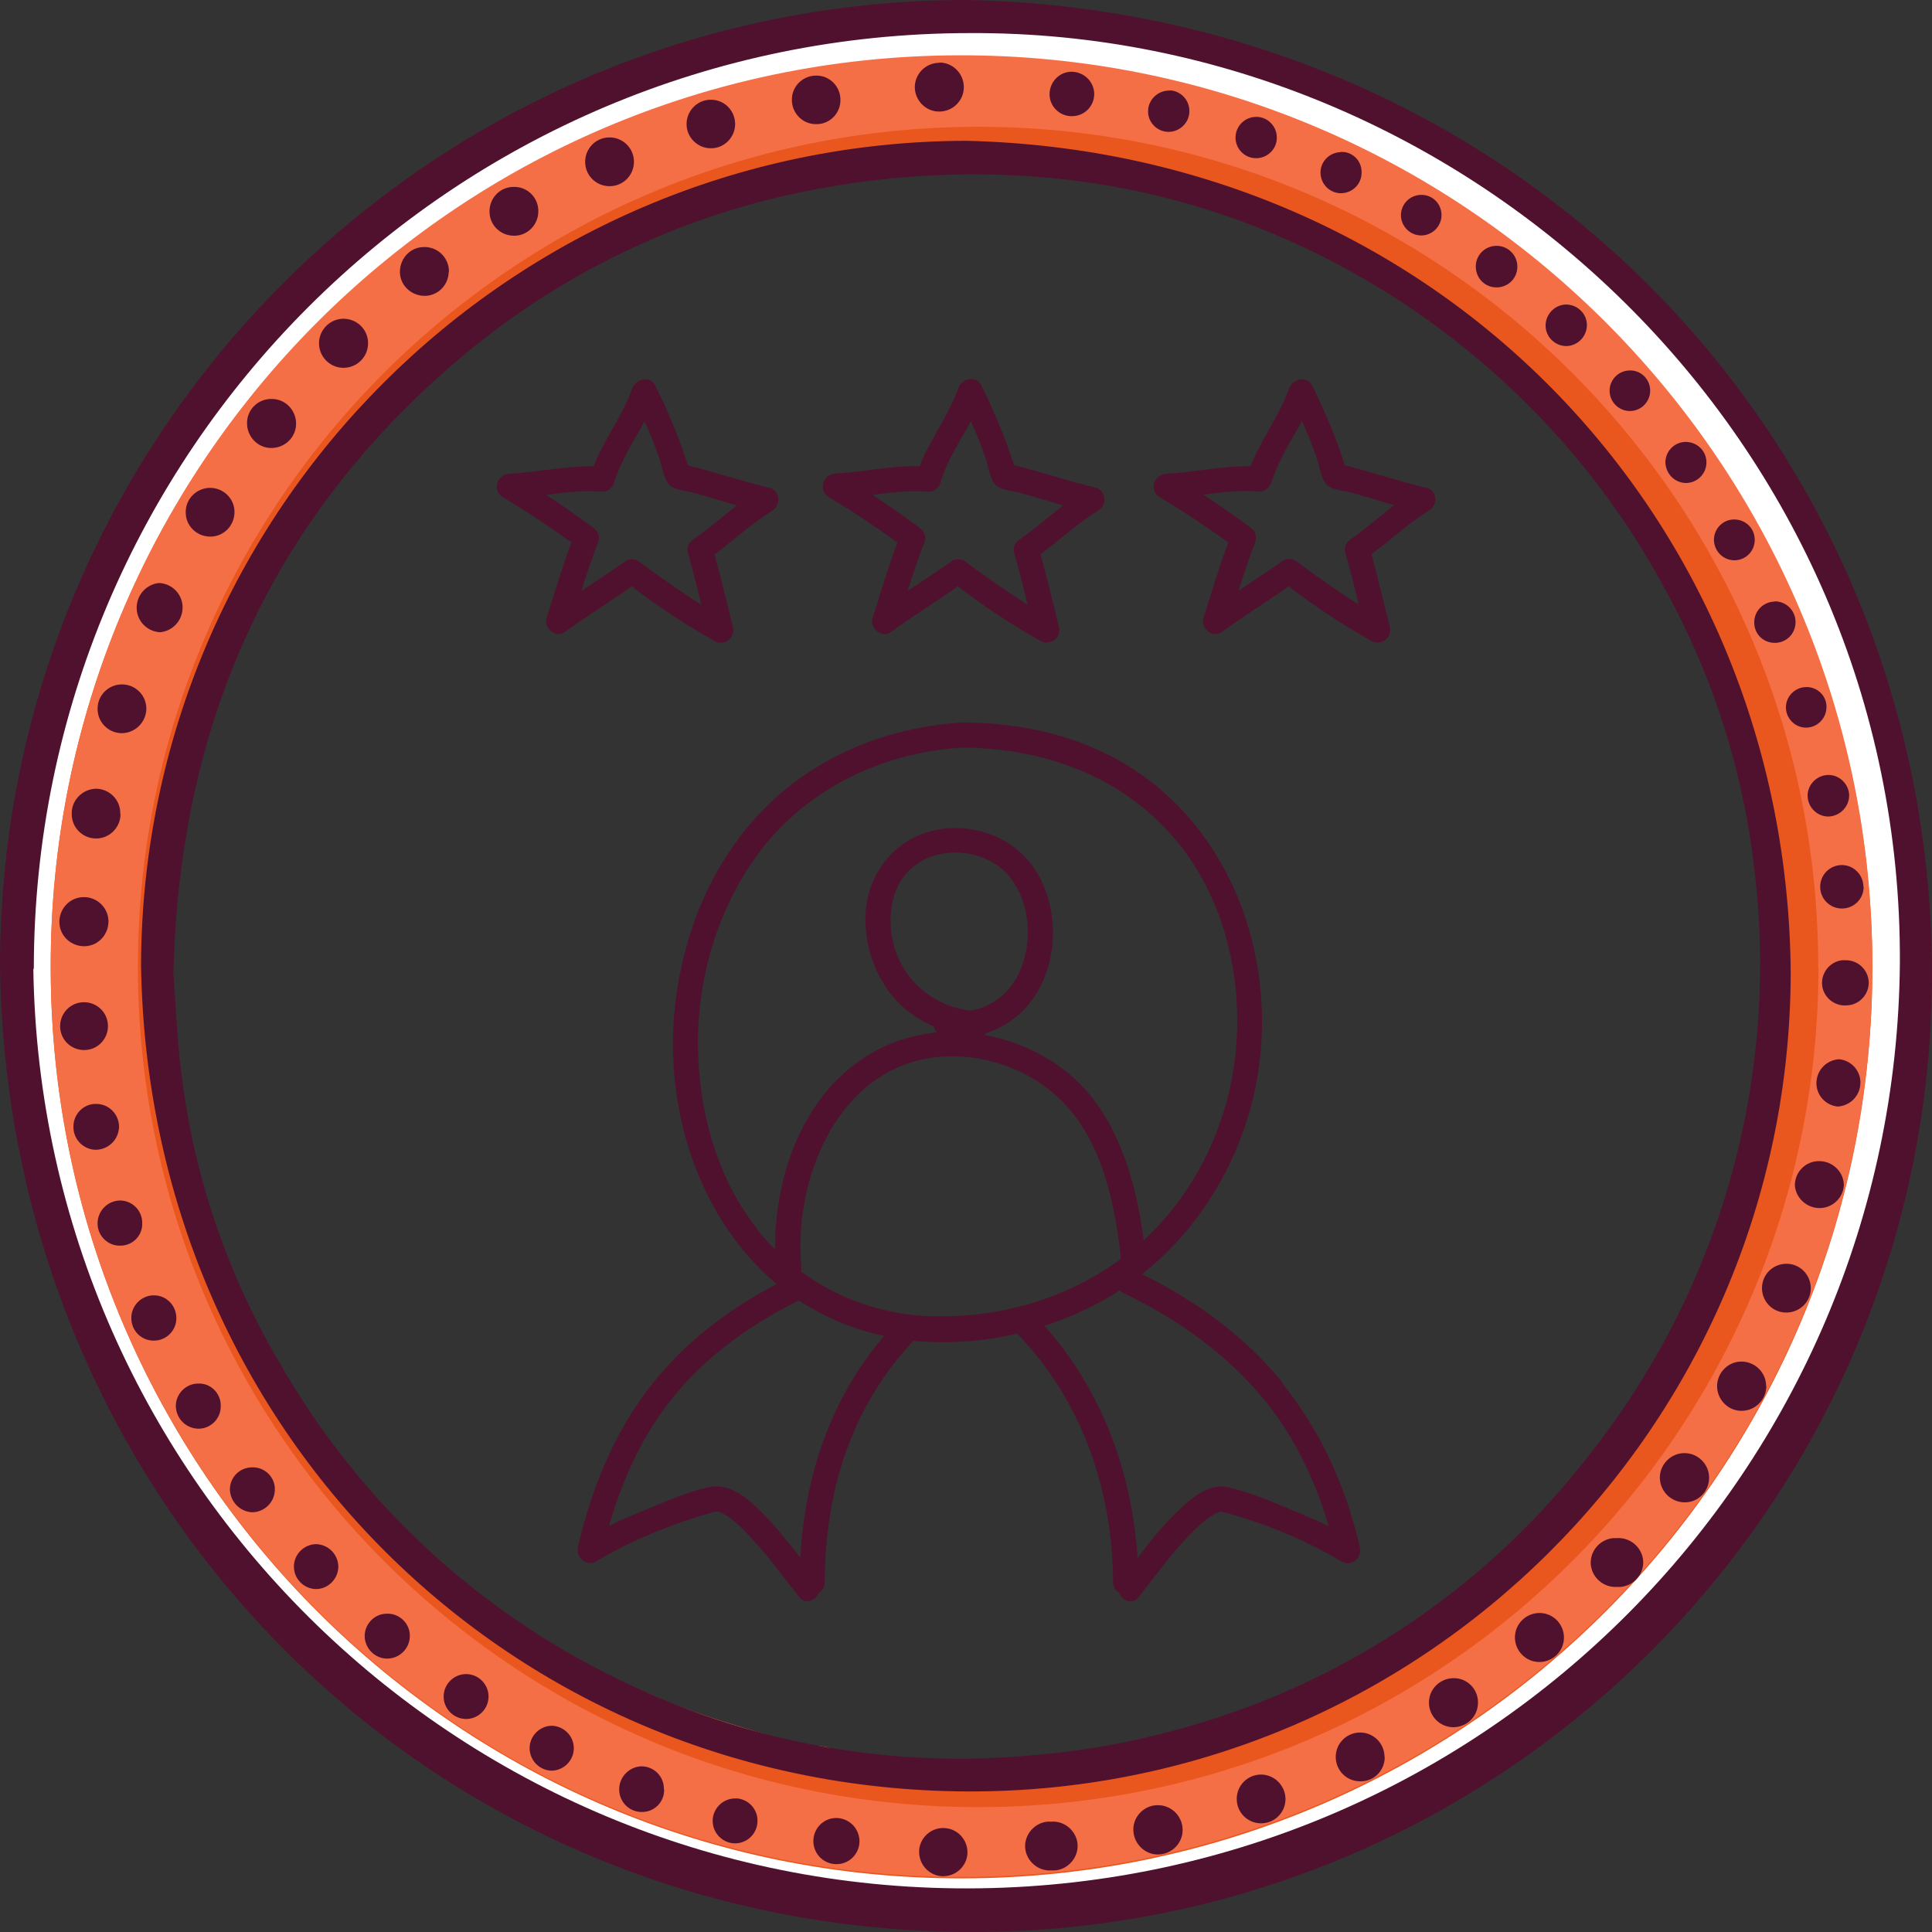 <svg xmlns="http://www.w3.org/2000/svg" viewBox="0 0 80 80"><rect x="0" y="0" width="80" height="80" fill="#333333" stroke="none"/><g id="uuid-47f38810-a660-41f1-941b-5a1c9337634d"><g id="uuid-9558aef9-0ba2-48be-8fa9-31d2da73d815"><g id="uuid-3a093037-d157-49cf-b303-16651cc556df"><path d="M79.7,40.14c-.08,1.43-.09,2.78-.24,4.12-.1.94-.22,1.89-.41,2.82-.17.84-.27,1.71-.5,2.52-.3,1.07-.61,2.14-.98,3.19-.29.83-.57,1.65-.91,2.46-.33.87-.73,1.71-1.2,2.51-.38.63-.7,1.3-1.06,1.95-.46.83-1.02,1.59-1.53,2.38-.6.93-1.27,1.82-2.01,2.65-.7.81-1.41,1.61-2.19,2.35s-1.56,1.58-2.36,2.35c-.49.47-1.02.91-1.54,1.34-.81.67-1.66,1.3-2.52,1.91-.47.34-.96.62-1.44.94-.38.25-.76.51-1.14.73-.89.46-1.78.94-2.67,1.38-.65.33-1.3.63-1.96.91-.39.16-.8.3-1.21.43-1.27.4-2.52.88-3.82,1.2-1.52.39-3.06.68-4.62.87-2.36.3-4.74.39-7.11.27-2.2-.09-4.39-.36-6.55-.81-1.06-.24-2.11-.48-3.14-.81s-1.9-.57-2.86-.97c-1.18-.46-2.29-1.01-3.43-1.55-.77-.38-1.53-.77-2.25-1.21-1.41-.83-2.78-1.75-4.09-2.73-.79-.57-1.5-1.31-2.25-1.95s-1.54-1.45-2.29-2.2-1.34-1.43-1.99-2.16c-1.05-1.23-2.01-2.54-2.86-3.91-.48-.74-.92-1.51-1.36-2.29-.44-.75-.83-1.53-1.17-2.33-.3-.72-.63-1.41-.91-2.15-.21-.63-.47-1.25-.73-1.87-.06-.14-.11-.27-.14-.42-.12-.79-.47-1.52-.63-2.29-.18-.91-.49-1.79-.57-2.72-.08-.72-.24-1.43-.34-2.15-.39-3.03-.43-6.1-.13-9.14.12-1.41.39-2.81.64-4.21.16-.84.37-1.67.62-2.49.34-1.14.67-2.24,1.11-3.32.49-1.29,1.06-2.54,1.71-3.75.52-.94,1.03-1.88,1.58-2.8.53-.89,1.1-1.74,1.73-2.55.12-.14.23-.29.33-.45.11-.26.36-.43.64-.45.28,0,.51-.22.51-.5v-.05c.06-.43.27-.82.6-1.1.62-.65,1.26-1.26,1.89-1.9s1.38-1.41,2.1-2.07c1.42-1.32,2.95-2.52,4.57-3.58.82-.54,1.71-.97,2.5-1.54.22-.14.45-.25.7-.34,1.09-.47,2.11-1.09,3.23-1.5s2.29-.83,3.43-1.18c1.31-.39,2.63-.74,4-1.01,1.16-.21,2.33-.35,3.5-.44.51-.05,1.02-.13,1.54-.18,1.7-.14,3.4-.13,5.1.03,1.35.11,2.71.26,4.05.46.99.15,1.97.36,2.94.63,1.23.33,2.37.67,3.56,1.11.71.27,1.45.49,2.14.81s1.31.61,1.97.9c1.43.7,2.82,1.49,4.17,2.34.88.54,1.73,1.12,2.54,1.75,1.01.72,1.91,1.58,2.86,2.38.49.42.94.9,1.39,1.37.68.71,1.37,1.41,2.01,2.16.93,1.06,1.78,2.18,2.54,3.35.57.91,1.19,1.79,1.71,2.72.7,1.22,1.34,2.49,1.9,3.78.57,1.3,1.05,2.62,1.49,3.97.44,1.31.78,2.65,1.03,4,.24,1.45.46,2.91.6,4.38.09,1.23.1,2.49.17,3.65h0ZM39.93,72.9c1.34.04,2.67-.02,4-.18,1.26-.23,2.54-.37,3.79-.69,1.73-.45,3.42-1.01,5.07-1.68,1.13-.45,2.23-.97,3.3-1.55,1.09-.57,2.12-1.29,3.17-1.96.54-.35,1.05-.75,1.57-1.14.37-.25.72-.53,1.06-.82,1-.87,1.94-1.81,2.82-2.81.75-.9,1.47-1.81,2.14-2.77.73-1.05,1.41-2.13,2.04-3.24.52-.9.99-1.83,1.41-2.78.28-.67.47-1.37.77-2.03.31-.77.59-1.55.82-2.35.52-1.79.88-3.63,1.09-5.49.15-1.26.21-2.54.18-3.81,0-1.79-.14-3.58-.43-5.35-.24-1.39-.58-2.77-1.01-4.11-.49-1.6-1.09-3.16-1.8-4.67-.43-.89-.92-1.74-1.39-2.61-.64-1.1-1.35-2.16-2.14-3.17-.76-1.02-1.59-1.99-2.49-2.91-.85-.85-1.74-1.65-2.67-2.41-1.02-.85-2.1-1.63-3.22-2.34-.63-.41-1.3-.77-1.96-1.14-.95-.55-1.94-1.03-2.95-1.44-1.23-.51-2.5-.94-3.78-1.31-1.07-.31-2.15-.57-3.24-.8-1.03-.21-2.07-.34-3.11-.38-3.26-.23-6.54-.02-9.75.62-1.06.24-2.11.57-3.15.9s-2.19.78-3.28,1.21c-1.68.69-3.29,1.54-4.8,2.55-.92.61-1.82,1.22-2.7,1.85-1.42,1.07-2.73,2.27-3.91,3.59-.79.86-1.43,1.88-2.15,2.82-.38.49-.66,1.02-.99,1.53-.7,1.05-1.31,2.15-1.85,3.3-.25.57-.49,1.14-.75,1.71-.34.76-.57,1.55-.91,2.32-.23.57-.32,1.14-.5,1.71-.54,1.71-.89,3.47-1.05,5.26-.33,3.07-.23,6.18.3,9.23.12.63.21,1.26.37,1.87.31,1.14.65,2.25,1.01,3.37.18.64.42,1.26.7,1.87.45.89.8,1.83,1.28,2.71.66,1.21,1.39,2.37,2.14,3.51.66.98,1.38,1.91,2.15,2.81.35.42.74.82,1.1,1.24.53.57,1.1,1.1,1.71,1.58.36.31.72.64,1.1.94,1.07.85,2.19,1.64,3.35,2.37.69.47,1.41.9,2.15,1.29.89.46,1.8.86,2.72,1.26,1.23.52,2.51.91,3.79,1.31.95.31,1.93.55,2.93.72,1.17.22,2.35.38,3.54.48.83.02,1.65-.02,2.47-.02Z" style="fill:#ea571e; fill-rule:evenodd;"></path><path d="M9.09,15.74c.33-.05.36-.31.42-.57l2.22-2.51c.26-.18.48-.41.67-.66.46-.41.91-.83,1.38-1.23C20.36,4.87,28.77,1.4,37.59.93c3.53-.22,7.07.06,10.52.84,8.41,1.77,15.98,6.33,21.5,12.92,7.19,8.53,10.15,18.46,9.11,29.52-.36,3.73-1.29,7.37-2.76,10.81-3.39,8.23-9.5,15.06-17.32,19.32-5.15,2.86-10.88,4.5-16.76,4.79-2.69.16-5.38.02-8.04-.4-2.65-.42-5.25-1.09-7.77-2.02-2.3-.89-4.52-1.96-6.64-3.22-1.05-.65-2.05-1.38-3.06-2.07l-2.18-1.78c-.13-.11-.22-.29-.44-.26h0c-.33-.49-.76-.9-1.26-1.21h0c-.05-.16-.18-.29-.34-.34h0c-.05-.16-.18-.29-.34-.34h0c-.05-.16-.18-.29-.34-.34h0c-.31-.45-.67-.86-1.06-1.24h-.15c0-.36-.33-.5-.5-.75l-1.98-2.58-.78-1.14c-.04-.09-.08-.17-.13-.25-1.14-1.78-2.13-3.64-2.97-5.58-.87-1.97-1.58-4.02-2.1-6.11-.48-1.97-.82-3.97-1.03-5.99-.07-.78,0-1.56-.15-2.33v-2.58c.06-.25.07-.5.04-.75.11-2.37.46-4.71,1.04-7.01,1.31-5.53,3.83-10.69,7.38-15.12ZM2.1,40.13c.04,20.83,16.95,37.69,37.78,37.65,20.83-.04,37.69-16.95,37.65-37.78-.04-20.83-16.95-37.69-37.78-37.65h-.05C18.89,2.39,2.05,19.29,2.1,40.1v.02Z" style="fill:#fff; fill-rule:evenodd;"></path><path d="M19.43,73.5c2.12,1.26,4.34,2.33,6.64,3.22,2.52.93,5.12,1.6,7.77,2.02,2.66.42,5.35.56,8.04.4,5.88-.29,11.61-1.93,16.76-4.79,7.82-4.26,13.93-11.09,17.32-19.32,1.47-3.44,2.4-7.09,2.76-10.81,1.05-11.09-1.92-20.99-9.11-29.52-5.51-6.59-13.09-11.15-21.5-12.92-3.45-.78-6.99-1.06-10.52-.84-8.83.47-17.23,3.94-23.82,9.83-.46.41-.92.82-1.38,1.23v-.19c.59-.66,1.22-1.29,1.89-1.87.51-.48,1.04-.94,1.6-1.38,1.24-1,2.55-1.9,3.93-2.71.35-.2.71-.4,1.05-.62.51-.3,1.03-.58,1.58-.81.69-.33,1.36-.67,2.06-.99.88-.4,1.81-.69,2.71-1.02,1.31-.48,2.67-.79,4-1.19h.11c1.31-.17,2.59-.53,3.93-.57.61-.03,1.22-.11,1.84-.17,1.9-.21,3.82-.21,5.71,0,1.47.11,2.94.3,4.39.57.73.15,1.47.25,2.18.45,1.31.36,2.61.73,3.88,1.2.68.26,1.37.47,2.03.77,1.25.5,2.46,1.07,3.64,1.7,1.04.61,2.09,1.21,3.09,1.87.87.57,1.71,1.2,2.51,1.83s1.46,1.25,2.2,1.87c.63.54,1.18,1.18,1.78,1.75.58.57,1.14,1.18,1.66,1.81.93,1.05,1.78,2.17,2.55,3.35.57.93,1.22,1.82,1.75,2.77.68,1.22,1.31,2.46,1.88,3.73.5,1.14.85,2.29,1.34,3.43.13.31.23.63.31.96.41,1.43.74,2.88,1,4.35.39,2.3.61,4.63.65,6.96.02,1.57-.06,3.14-.23,4.7-.14,1.31-.37,2.62-.61,3.93-.23,1.09-.53,2.17-.88,3.23-.3.98-.68,1.92-1.02,2.86-.46,1.22-1.01,2.39-1.63,3.54-.86,1.64-1.83,3.22-2.91,4.73-.57.86-1.3,1.65-1.98,2.45-1.29,1.51-2.76,2.86-4.15,4.25-.5.5-1.08.94-1.63,1.41-.77.65-1.58,1.22-2.38,1.81-.51.37-1.05.7-1.59,1.01-.24.14-.47.29-.7.43-1.23.73-2.5,1.38-3.8,1.97-1.27.57-2.59.99-3.9,1.46-2.74.94-5.58,1.51-8.47,1.71-3.07.25-6.17.18-9.23-.21-1.31-.17-2.62-.41-3.9-.72-1.19-.3-2.37-.65-3.52-1.06-1.06-.34-2.09-.77-3.12-1.2-.26-.11-.5-.24-.75-.36-.63-.31-1.26-.64-1.9-.95s-1.34-.78-2-1.18l.09-.11h0Z" style="fill:#f56f46; fill-rule:evenodd;"></path><path d="M9.09,15.74c-3.55,4.43-6.07,9.59-7.38,15.12-.57,2.3-.91,4.65-1.02,7.01-.1.24-.11.5-.04.75v2.58c-.07.13.03.33-.17.41-.05-1.35-.04-2.7,0-4.06.16-.32.19-.68.09-1.02,0-.26.04-.51.06-.77.14-.19.17-.44.09-.66.05-.34.1-.68.15-1.02.07-.04.1-.13.06-.2,0-.01-.02-.02-.02-.03,0-.15.04-.29.06-.43.18-.15.14-.35.11-.57s.07-.54.11-.81c.11-.05.14-.11.03-.2,0-.11.03-.22.06-.32.13-.07.19-.23.13-.36.11-.85.33-1.67.66-2.46.03-.07.05-.14.05-.22.19-.78.43-1.54.72-2.29.22-.73.57-1.4.84-2.11.45-1.14,1-2.23,1.63-3.28.65-1.22,1.39-2.39,2.22-3.5.3-.36.57-.74.82-1.14.13-.29.43-.47.75-.47h.05s0,.11-.05.06Z" style="fill:#f56f46; fill-rule:evenodd;"></path><path d="M1.81,49.52c.52,2.1,1.23,4.14,2.1,6.12.83,1.94,1.81,3.8,2.94,5.58.05.08.09.16.13.25h-.22c-.51-.85-1.03-1.71-1.54-2.57-.66-1.16-1.23-2.37-1.71-3.61-.58-1.29-1.06-2.63-1.43-4-.16-.45-.28-.91-.37-1.39.06-.12,0-.27.1-.38Z" style="fill:#f56f46; fill-rule:evenodd;"></path><path d="M1.81,49.52c-.1.11-.04.26-.1.38-.07,0-.15-.06-.15-.14-.06-.57-.3-1.14-.39-1.71-.17-1.01-.32-2.01-.49-3.02-.15-.97-.25-1.95-.28-2.93,0-.17-.06-.34.06-.49s.1-.28.17-.41c.13.77.07,1.55.15,2.33.21,2.01.55,4.01,1.03,5.98Z" style="fill:#809488; fill-rule:evenodd;"></path><path d="M19.43,73.5l-.09.15h-.16c-.98-.66-1.99-1.26-2.91-1.99-.05-.04-.06-.13-.1-.19l.19-.03c1.02.69,2.01,1.41,3.06,2.06h0Z" style="fill:#809488; fill-rule:evenodd;"></path><path d="M11.73,12.67l-2.22,2.51c.03-.35.19-.69.46-.92.47-.57.99-1.1,1.55-1.58h.21Z" style="fill:#f56f46; fill-rule:evenodd;"></path><path d="M7.79,62.59l1.98,2.55-.29-.03c-.65-.72-1.18-1.54-1.77-2.29.03-.08.05-.16.07-.24Z" style="fill:#f56f46; fill-rule:evenodd;"></path><path d="M16.37,71.43l-.19.03c-.75-.46-1.44-1.02-2.03-1.67l.05-.13,2.18,1.78Z" style="fill:#f56f46; fill-rule:evenodd;"></path><path d="M7.79,62.59c0,.08-.05.16-.07.25-.38-.41-.7-.88-.93-1.39h.22l.78,1.15Z" style="fill:#809488; fill-rule:evenodd;"></path><path d="M12.49,68.18c.5.31.93.72,1.26,1.21-.46-.21-.86-.51-1.18-.9-.09-.07-.13-.2-.09-.31Z" style="fill:#809488; fill-rule:evenodd;"></path><path d="M10.29,65.91h.15c.39.38.74.79,1.06,1.24-.09.03-.19.01-.26-.06-.38-.34-.7-.74-.95-1.18Z" style="fill:#809488; fill-rule:evenodd;"></path><path d="M11.73,12.67h-.21c.2-.37.51-.67.87-.87v.19c-.18.26-.41.49-.66.69Z" style="fill:#809488; fill-rule:evenodd;"></path><path d="M9.49,65.14l.29.03c.17.25.49.39.5.75-.34-.16-.62-.43-.78-.78Z" style="fill:#809488; fill-rule:evenodd;"></path><path d="M.57,36.53c.11.34.09.7-.06,1.02-.13-.33-.11-.71.06-1.02Z" style="fill:#809488; fill-rule:evenodd;"></path><path d="M.69,35.09c.09.22.05.47-.09.66-.11-.24-.15-.47.09-.66Z" style="fill:#809488; fill-rule:evenodd;"></path><path d="M1.05,32.86c0,.19.07.39-.11.57-.1-.24-.15-.44.11-.57Z" style="fill:#809488; fill-rule:evenodd;"></path><path d="M14.18,69.65l-.05.13c-.19-.07-.38-.15-.39-.39.22-.03.31.15.44.26Z" style="fill:#809488; fill-rule:evenodd;"></path><path d="M1.38,31.17c.06.13,0,.29-.13.36-.11-.17-.07-.29.13-.36Z" style="fill:#809488; fill-rule:evenodd;"></path><path d="M11.81,67.51c.16.05.29.18.34.34-.25.02-.35-.1-.34-.34Z" style="fill:#809488; fill-rule:evenodd;"></path><path d="M11.47,67.17c.16.05.29.18.34.34-.25.03-.35-.08-.34-.34Z" style="fill:#809488; fill-rule:evenodd;"></path><path d="M12.15,67.84c.16.05.29.18.34.34-.23.02-.37-.08-.34-.34Z" style="fill:#809488; fill-rule:evenodd;"></path><path d="M1.19,31.85c.1.09.07.15-.03.2-.1-.05-.06-.15.03-.2Z" style="fill:#809488; fill-rule:evenodd;"></path><path d="M.87,33.83c.06.06.06.15,0,.21-.01.01-.02.02-.03.02-.12-.1-.06-.17.03-.23Z" style="fill:#809488; fill-rule:evenodd;"></path><path d="M2.1,40.13C2.03,19.3,18.86,2.35,39.69,2.29s37.77,16.76,37.84,37.59c.07,20.83-16.76,37.77-37.59,37.84h-.09c-20.8.04-37.7-16.79-37.75-37.59ZM75.29,40.08c.02-19.22-15.54-34.81-34.75-34.83-19.22-.02-34.81,15.54-34.83,34.75-.02,19.21,15.53,34.8,34.73,34.83,19.22.03,34.82-15.51,34.86-34.73v-.02Z" style="fill:#f56f46; fill-rule:evenodd;"></path><path d="M.65,38.62c-.07-.25-.06-.51.04-.75.03.25.02.51-.04.75Z" style="fill:#809488; fill-rule:evenodd;"></path><path d="M34.47,72.57c.22,0,.44.02.65.08.07.11.14.17.25.03l.43.03c.22.32.54.17.82.17,1.85.06,3.7.1,5.55.03,1.19-.06,2.37-.23,3.53-.48h.11c1.06-.12,2.1-.35,3.11-.69.96-.28,1.91-.61,2.86-.95.68-.25,1.35-.51,2-.82,1.12-.49,2.21-1.06,3.24-1.71.75-.51,1.55-.95,2.29-1.46s1.3-.97,1.97-1.45c.82-.63,1.6-1.32,2.33-2.06.98-.98,1.88-2.03,2.68-3.17,1.07-1.49,2.05-3.05,2.93-4.66.69-1.31,1.29-2.66,1.79-4.06.26-.69.5-1.39.73-2.1.47-1.51.82-3.06,1.05-4.63.29-2.08.4-4.18.34-6.29-.05-1.33-.18-2.65-.38-3.95-.19-1.25-.47-2.49-.84-3.7-.29-1.06-.65-2.1-1.08-3.1-.15-.36-.26-.74-.42-1.09-.47-1.09-1.05-2.13-1.62-3.17-.56-1-1.18-1.97-1.86-2.89-.48-.68-.95-1.37-1.5-2-.19-.21-.39-.4-.57-.61-.45-.56-.94-1.1-1.46-1.59-.62-.61-1.27-1.18-1.95-1.71-.07-.06-.13-.14-.17-.22,0-.11.03-.22.16-.27,2.5,1.97,4.69,4.31,6.47,6.94,2.87,4.1,4.77,8.81,5.53,13.75,2.55,16.05-6.83,31.59-22.21,36.83-2.12.73-4.31,1.24-6.54,1.53-2.85.35-5.73.35-8.57,0-.82-.1-1.62-.24-2.42-.44.26-.28.55-.06.8-.13Z" style="fill:#f56f46; fill-rule:evenodd;"></path><path d="M41.64,6.74c.8-.05,1.61,0,2.39.13,5.89.62,11.49,2.81,16.25,6.33.04.04.07.08.11.12-.13.05-.13.16-.15.26-.23,0-.33-.22-.5-.33-1.09-.71-2.16-1.43-3.27-2.1-1.12-.66-2.29-1.23-3.49-1.71-1.25-.52-2.53-.95-3.83-1.31-1.18-.34-2.38-.62-3.58-.83-1.02-.19-2.06-.3-3.11-.31-.28.01-.56-.04-.82-.14,0-.04,0-.07.01-.11Z" style="fill:#f56f46; fill-rule:evenodd;"></path><path d="M34.47,72.57c-.25.09-.57-.13-.78.1-.7-.09-1.39-.24-2.07-.46-3.64-1-7.08-2.62-10.17-4.79-.11-.06-.21-.15-.29-.26.03,0,.07-.02.08-.05.65.35,1.29.73,1.9,1.14.81.45,1.6.91,2.43,1.31.65.32,1.31.57,1.98.87.75.31,1.53.57,2.29.82,1.01.32,2.02.62,3.04.9.38.08.76.13,1.14.16.2.05.39,0,.46.25Z" style="fill:#f56f46; fill-rule:evenodd;"></path><path d="M35.43,7.24c-1.03.21-2.07.39-3.1.63-.59.15-1.18.33-1.75.53-.42.15-.86.26-1.3.33.1-.27.32-.25.48-.3,1.37-.45,2.77-.81,4.19-1.07.48-.12.97-.22,1.46-.28,0,.05.01.11.01.16Z" style="fill:#f1d5c7; fill-rule:evenodd;"></path><path d="M35.43,7.24v-.16l2.53-.3c.42-.06.85-.08,1.27-.04v.13c-.39.1-.81.14-1.21.13-.87,0-1.74.08-2.59.23Z" style="fill:#f56f46; fill-rule:evenodd;"></path><path d="M39.21,6.86v-.13c.82-.03,1.63-.03,2.45,0v.14h-2.45Z" style="fill:#f56f46; fill-rule:evenodd;"></path><path d="M36.62,72.87c-.28,0-.57.15-.82-.17.29,0,.59-.13.82.17Z" style="fill:#f56f46; fill-rule:evenodd;"></path><path d="M60.9,14.05c-.12,0-.23-.07-.29-.18v-.19l.09-.11c.21.11.4.26.57.42l-.37.06Z" style="fill:#f56f46; fill-rule:evenodd;"></path><path d="M60.9,14.05l.35-.06c.07,0,.14.05.15.12-.13.05-.14.17-.16.27-.22,0-.29-.16-.34-.33Z" style="fill:#f56f46; fill-rule:evenodd;"></path><path d="M21.14,67.17c-.15-.02-.28-.11-.34-.25.16-.03.3.03.42.19,0,.03-.05.06-.08.05Z" style="fill:#f1d5c7; fill-rule:evenodd;"></path><path d="M60.24,13.58c0-.1,0-.22.15-.26.11.06.21.14.29.25l-.09.11h-.23s-.12-.1-.12-.1Z" style="fill:#f56f46; fill-rule:evenodd;"></path><path d="M29.08,8.82c-.12.14-.32.18-.49.1.14-.12.26-.21.49-.1Z" style="fill:#f1d5c7; fill-rule:evenodd;"></path><path d="M20.37,66.46c.07.02.13.06.19.1.06.06.16.13.06.22s-.14,0-.19-.06c-.04-.06-.08-.12-.11-.18,0,0,.06-.07.06-.07Z" style="fill:#f1d5c7; fill-rule:evenodd;"></path><path d="M19.77,65.99c0,.05,0,.12-.09.08-.06-.03-.12-.08-.16-.14-.03-.06,0-.1.07-.1s.16.06.17.17Z" style="fill:#f1d5c7; fill-rule:evenodd;"></path><path d="M35.37,72.66c-.1.14-.18.08-.25-.03.08-.06.18-.04.25.03Z" style="fill:#f56f46; fill-rule:evenodd;"></path><path d="M60.36,13.71h.23v.19c-.1-.04-.21-.08-.23-.19Z" style="fill:#f56f46; fill-rule:evenodd;"></path><path d="M20.31,66.53s-.17-.03-.11-.11.12,0,.17.05c0,0-.06.07-.06.07Z" style="fill:#f1d5c7; fill-rule:evenodd;"></path><polygon points="19.95 66.19 19.97 66.22 19.93 66.22 19.95 66.19" style="fill:#f1d5c7; fill-rule:evenodd;"></polygon><path d="M0,39.9C.07,17.82,18.02-.04,40.11,0c22.69.5,39.81,18.29,39.89,40.26.01,21.94-17.76,39.73-39.7,39.74h-.3C17.56,79.85.23,62.07,0,39.9ZM1.38,40.12c.32,21.34,17.88,38.39,39.22,38.07,20.99-.31,37.89-17.32,38.07-38.31.11-21.63-17.8-38.61-38.5-38.51C18.77,1.37,1.41,18.71,1.4,40.12h-.02Z" style="fill:#50112e; fill-rule:evenodd;"></path><path d="M74.15,40.31c-.06,18.77-15.33,33.94-34.1,33.87h-.05c-18.83-.11-33.89-14.94-34.16-34.25.08-18.82,15.34-34.05,34.16-34.1,19.51.45,34.01,15.61,34.15,34.47ZM7.18,40.31c.06.94.13,2.07.23,3.21.42,4.58,1.85,9,4.19,12.95,3.34,5.84,8.42,10.49,14.52,13.31,5.15,2.43,10.85,3.43,16.52,2.91,2.31-.18,4.59-.61,6.81-1.27,6.49-1.9,12.22-5.81,16.35-11.17,5.4-6.81,7.87-15.49,6.86-24.12-.47-4.27-1.81-8.41-3.94-12.14-5.19-9.39-15.19-16.11-26.43-16.71-2.87-.17-5.75.03-8.57.57-5.21.98-10.1,3.25-14.21,6.6-8.08,6.62-12.08,15.25-12.33,25.85Z" style="fill:#50112e; fill-rule:evenodd;"></path><path d="M6.63,26.18c-.57-.03-1-.51-.97-1.07.03-.51.42-.92.93-.97.57.03,1,.51.97,1.07-.03.51-.42.92-.93.97Z" style="fill:#50112e; fill-rule:evenodd;"></path><path d="M73.14,57.39c0,.56-.45,1.02-1.01,1.03s-1.02-.45-1.03-1.01c0-.55.43-1.02.99-1.03.56-.01,1.03.43,1.04.99,0,0,0,0,0,.01Z" style="fill:#50112e; fill-rule:evenodd;"></path><path d="M4.49,38.1c.03.56-.39,1.05-.95,1.08s-1.05-.39-1.08-.95c-.03-.56.39-1.05.95-1.08h.02c.55-.03,1.03.4,1.06.95Z" style="fill:#50112e; fill-rule:evenodd;"></path><path d="M4.99,33.71c0,.55-.45,1.01-1.01,1.01s-1.01-.45-1.01-1.01h0c-.02-.56.43-1.03.99-1.05h.03c.55.01,1,.47.99,1.02v.02Z" style="fill:#50112e; fill-rule:evenodd;"></path><path d="M38.9,2.59c.56,0,1.01.46,1.01,1.02,0,.56-.46,1.01-1.02,1.01s-1.01-.46-1.01-1.02v-.02c.02-.55.47-.98,1.02-.98Z" style="fill:#50112e; fill-rule:evenodd;"></path><path d="M76.35,49.1c-.05.56-.54.97-1.1.92-.5-.05-.9-.45-.93-.95.01-.56.47-1.01,1.03-.99h.03c.55.03.98.48.97,1.03h0Z" style="fill:#50112e; fill-rule:evenodd;"></path><path d="M47.92,74.75c.56-.02,1.03.43,1.05.99s-.43,1.03-.99,1.05c-.55.02-1.02-.42-1.05-.98-.03-.55.4-1.03.95-1.06h.03Z" style="fill:#50112e; fill-rule:evenodd;"></path><path d="M18.58,11.26c-.01.56-.47,1.01-1.03.99s-1.01-.47-.99-1.03.47-1.01,1.03-.99h.03c.55.02.98.48.97,1.03Z" style="fill:#50112e; fill-rule:evenodd;"></path><path d="M73.94,52.33c.56-.02,1.02.42,1.04.98.02.56-.42,1.02-.98,1.04s-1.02-.42-1.04-.98v-.03c0-.55.43-.99.98-1.01Z" style="fill:#50112e; fill-rule:evenodd;"></path><path d="M69.77,62.21c-.57,0-1.03-.45-1.04-1.02h0c0-.56.46-1.02,1.02-1.02s1.02.46,1.02,1.02-.44,1.01-.99,1.02Z" style="fill:#50112e; fill-rule:evenodd;"></path><path d="M66.96,65.71c-.55.04-1.04-.38-1.09-.93-.04-.55.38-1.04.93-1.09h.15c.55-.04,1.04.38,1.09.93.04.55-.38,1.04-.93,1.09h-.15Z" style="fill:#50112e; fill-rule:evenodd;"></path><path d="M64.76,67.81c0,.56-.46,1.01-1.02,1.01-.56,0-1.01-.46-1.01-1.02,0-.56.46-1.01,1.02-1.01h.03c.55.02.98.47.98,1.02Z" style="fill:#50112e; fill-rule:evenodd;"></path><path d="M53.23,74.49c0,.56-.45,1.01-1.01,1.01s-1.01-.45-1.01-1.01.45-1.01,1.01-1.01h.02c.55.02.98.46.99,1.01Z" style="fill:#50112e; fill-rule:evenodd;"></path><path d="M43.53,75.43c.55-.04,1.04.38,1.09.93.04.55-.38,1.04-.93,1.09h-.15c-.55.04-1.04-.38-1.09-.93-.04-.55.38-1.04.93-1.09h.15Z" style="fill:#50112e; fill-rule:evenodd;"></path><path d="M22.29,8.77c-.01.56-.47,1.01-1.03.99-.56-.01-1.01-.47-.99-1.03.01-.56.47-1.01,1.03-.99h.04c.54.02.97.48.95,1.03Z" style="fill:#50112e; fill-rule:evenodd;"></path><path d="M10.23,17.45c.04-.55.51-.96,1.06-.93.56.02.99.5.97,1.06-.02.56-.5.99-1.06.97s-.99-.5-.97-1.06v-.04Z" style="fill:#50112e; fill-rule:evenodd;"></path><path d="M8.69,20.2c.56,0,1.02.44,1.02,1s-.44,1.02-1,1.02c-.56,0-1.02-.44-1.02-1v-.02c0-.55.45-.99,1-1Z" style="fill:#50112e; fill-rule:evenodd;"></path><path d="M5.07,30.36c-.56.01-1.02-.43-1.03-.99-.01-.56.43-1.02.99-1.03s1.02.43,1.03.99v.02c-.01.55-.45.99-.99,1.01Z" style="fill:#50112e; fill-rule:evenodd;"></path><path d="M15.24,14.18c.02.56-.42,1.03-.98,1.05-.56.02-1.03-.42-1.05-.98-.02-.55.41-1.02.96-1.05.57-.03,1.05.41,1.07.97h0s0,0,0,0Z" style="fill:#50112e; fill-rule:evenodd;"></path><path d="M26.25,6.68c.01.56-.43,1.02-.99,1.03-.56.01-1.02-.43-1.03-.99h0c-.01-.56.43-1.02.99-1.03.56-.01,1.02.43,1.03.99Z" style="fill:#50112e; fill-rule:evenodd;"></path><path d="M33.78,5.14c-.55,0-1-.46-.99-1.02,0-.55.46-1,1.02-.99.54,0,.98.44.99.98.02.54-.4,1.01-.95,1.03-.02,0-.05,0-.07,0Z" style="fill:#50112e; fill-rule:evenodd;"></path><path d="M30.44,5.14c0,.55-.46,1.01-1.01,1-.55,0-1.01-.46-1-1.01,0-.55.46-1.01,1.01-1h.02c.55.01.98.46.98,1.01Z" style="fill:#50112e; fill-rule:evenodd;"></path><path d="M57.34,72.75c0,.55-.43,1.01-.99,1.01h-.05c-.56-.01-1-.47-.99-1.03.01-.56.47-1,1.03-.99.55.01.99.46.99,1.01Z" style="fill:#50112e; fill-rule:evenodd;"></path><path d="M60.17,69.49c.55-.02,1.02.42,1.03.98v.04c0,.56-.46,1.01-1.02,1.01-.56,0-1.01-.46-1.01-1.02,0-.55.44-.99.99-1.01Z" style="fill:#50112e; fill-rule:evenodd;"></path><path d="M40.06,76.66c.02.55-.42,1.01-.97,1.03-.55.02-1.01-.42-1.03-.97v-.13c.06-.55.55-.95,1.1-.89.5.05.88.46.9.97h0Z" style="fill:#50112e; fill-rule:evenodd;"></path><path d="M3.5,43.48c-.55.01-1-.42-1.01-.97s.42-1,.97-1.01,1,.42,1.01.97-.42,1-.97,1.01Z" style="fill:#50112e; fill-rule:evenodd;"></path><path d="M76.15,43.86c.54.05.94.53.88,1.07-.05.49-.45.86-.93.89-.54-.05-.94-.53-.88-1.07.05-.49.45-.86.93-.89Z" style="fill:#50112e; fill-rule:evenodd;"></path><path d="M35.59,76.27c-.02.53-.46.94-.99.92s-.94-.46-.92-.99.46-.94.98-.92c.53.02.94.46.93.99Z" style="fill:#50112e; fill-rule:evenodd;"></path><path d="M4,45.71c.53.01.94.45.93.97h0c-.03.54-.47.94-1,.93-.5-.03-.9-.45-.89-.96,0-.51.4-.93.91-.94.02,0,.03,0,.05,0Z" style="fill:#50112e; fill-rule:evenodd;"></path><path d="M14.01,64.86c0,.51-.41.93-.91.94-.51,0-.93-.42-.93-.93s.42-.93.93-.93h0c.5.02.9.42.91.93Z" style="fill:#50112e; fill-rule:evenodd;"></path><path d="M16.04,68.68c-.51,0-.92-.41-.94-.91-.01-.51.39-.94.9-.95h0c.5-.03.94.36.97.86v.06c0,.51-.41.93-.93.94Z" style="fill:#50112e; fill-rule:evenodd;"></path><path d="M27.5,74.09c.02.5-.38.93-.89.94h0c-.51.02-.94-.37-.97-.88-.03-.53.38-.98.9-1.01h.02c.52,0,.94.42.93.94h0Z" style="fill:#50112e; fill-rule:evenodd;"></path><path d="M23.76,72.39c0,.5-.4.91-.9.93-.51,0-.93-.42-.93-.93s.42-.93.93-.93h0c.5.02.9.43.9.93Z" style="fill:#50112e; fill-rule:evenodd;"></path><path d="M19.3,69.32c.51,0,.93.42.93.93s-.42.93-.93.93-.93-.42-.93-.93.42-.93.93-.93Z" style="fill:#50112e; fill-rule:evenodd;"></path><path d="M7.3,54.51c.04.51-.34.96-.86,1s-.96-.34-1-.86v-.15c.04-.51.49-.9,1-.86.46.03.82.4.86.86h0Z" style="fill:#50112e; fill-rule:evenodd;"></path><path d="M77.38,40.67c.01.51-.39.94-.9.96-.51.05-.98-.33-1.03-.84s.33-.98.84-1.03c.05,0,.09,0,.14,0,.51,0,.93.4.95.91Z" style="fill:#50112e; fill-rule:evenodd;"></path><path d="M45.31,3.87c.01.51-.39.93-.9.94h0c-.5.02-.93-.37-.95-.87v-.02c-.01-.51.39-.94.9-.95.51,0,.93.39.95.9Z" style="fill:#50112e; fill-rule:evenodd;"></path><path d="M9.14,58.2c.02.51-.38.94-.89.96-.53.01-.96-.41-.97-.94h0c0-.51.42-.93.93-.93.5-.02.91.38.93.87v.03Z" style="fill:#50112e; fill-rule:evenodd;"></path><path d="M30.46,76.33c-.51.01-.94-.4-.95-.91-.01-.51.4-.94.91-.95h.12c.51.06.88.51.82,1.03-.05.47-.44.82-.91.83h0Z" style="fill:#50112e; fill-rule:evenodd;"></path><path d="M10.43,62.62c-.5-.03-.9-.44-.91-.95,0-.51.42-.92.94-.91h.05c.5.02.9.45.87.95h0c-.02.51-.44.91-.95.91Z" style="fill:#50112e; fill-rule:evenodd;"></path><path d="M4.99,51.58c-.5.02-.93-.38-.95-.88h0c-.02-.53.39-.97.91-.99h.03c.51.01.91.42.91.93.02.5-.37.92-.87.94h-.03Z" style="fill:#50112e; fill-rule:evenodd;"></path><path d="M77.17,36.72c0,.5-.4.9-.9.9s-.9-.4-.9-.9.4-.9.9-.9h0c.49,0,.89.41.89.9h0Z" style="fill:#50112e; fill-rule:evenodd;"></path><path d="M76.57,32.93c0,.47-.37.85-.83.88-.47.02-.87-.36-.89-.83-.02-.47.36-.87.83-.89.47-.02.87.36.89.83h0Z" style="fill:#50112e; fill-rule:evenodd;"></path><path d="M48.43,3.74c.47.02.83.41.82.88-.01.47-.41.85-.88.84-.47-.01-.85-.41-.83-.87.01-.47.41-.85.89-.84h0,0Z" style="fill:#50112e; fill-rule:evenodd;"></path><path d="M73.49,24.9c.47,0,.86.38.86.86s-.38.86-.86.86-.85-.37-.85-.84h0c-.01-.47.37-.86.84-.87h.01Z" style="fill:#50112e; fill-rule:evenodd;"></path><path d="M65.71,13.44c.01.47-.36.87-.83.89-.47.01-.87-.36-.88-.83s.36-.87.83-.89c.47-.01.87.36.88.83h0Z" style="fill:#50112e; fill-rule:evenodd;"></path><path d="M71.83,21.51c.47.01.84.39.83.86-.01.47-.39.84-.86.83-.46-.01-.83-.39-.83-.86.01-.47.39-.84.86-.83Z" style="fill:#50112e; fill-rule:evenodd;"></path><path d="M55.52,6.29c.46-.02.85.34.86.81v.02c.02.47-.35.86-.82.88s-.86-.35-.88-.82c-.02-.47.35-.86.82-.88,0,0,.01,0,.02,0Z" style="fill:#50112e; fill-rule:evenodd;"></path><path d="M52.87,5.71c0,.47-.4.85-.87.84-.47,0-.85-.4-.84-.87s.4-.85.87-.84c.47,0,.85.4.84.87h0Z" style="fill:#50112e; fill-rule:evenodd;"></path><path d="M75.63,29.28c0,.46-.37.84-.83.85s-.84-.37-.85-.83c0-.46.36-.83.82-.85.46-.02.85.34.86.79v.04h0Z" style="fill:#50112e; fill-rule:evenodd;"></path><path d="M69.79,20c-.47-.02-.83-.41-.83-.88.02-.47.41-.84.88-.82.47.02.84.41.82.88s-.41.83-.87.82Z" style="fill:#50112e; fill-rule:evenodd;"></path><path d="M59.69,8.91c0,.46-.38.84-.84.84s-.84-.38-.84-.84.37-.83.82-.84c.46-.02.84.34.86.8v.04Z" style="fill:#50112e; fill-rule:evenodd;"></path><path d="M68.33,16.18c0,.46-.38.84-.84.84s-.84-.38-.84-.84.37-.83.82-.84c.46-.02.84.34.86.8v.04Z" style="fill:#50112e; fill-rule:evenodd;"></path><path d="M62.01,10.18c.47.02.84.42.82.9s-.42.84-.9.82-.84-.42-.82-.9.42-.84.9-.82Z" style="fill:#50112e; fill-rule:evenodd;"></path></g></g></g><g id="uuid-c7a6f67e-4bda-476b-adeb-87ee12bd5a5d"><path d="M29.59,26.55c.4.23.87-.14.76-.58-.25-1.01-.49-2.01-.76-3.01.8-.6,1.54-1.29,2.39-1.81.37-.23.33-.84-.12-.95-1.14-.27-2.24-.65-3.37-.93-.37-1.14-.82-2.23-1.36-3.31-.22-.43-.81-.27-.95.12-.4,1.14-1.16,2.1-1.6,3.23-1.18-.02-2.32.24-3.5.31-.5.03-.72.69-.26.97.98.58,1.92,1.21,2.84,1.87-.38,1.03-.7,2.09-1.03,3.14-.13.41.39.85.76.57.91-.66,1.85-1.24,2.77-1.89,1.11.85,2.23,1.59,3.43,2.26h0ZM25.43,19.98c.28-.91.81-1.71,1.26-2.54.11.24.21.48.31.72.11.28.21.56.31.84.11.32.16.83.41,1.08.22.22.66.24.94.31.31.08.61.17.91.26.31.09.63.19.94.28-.59.46-1.16.96-1.78,1.39-.02.02-.05.04-.07.06-.15.11-.24.29-.17.53.2.71.38,1.42.55,2.13-.9-.57-1.76-1.18-2.61-1.81-.14-.1-.39-.1-.52,0-.61.43-1.23.83-1.84,1.24.22-.69.45-1.38.71-2.05.09-.23-.06-.46-.24-.59-.63-.46-1.27-.91-1.92-1.34.77-.1,1.53-.19,2.32-.13.23.02.43-.17.5-.38Z" style="fill:#50112e;"></path><path d="M34.32,20.59c.98.58,1.92,1.21,2.84,1.87-.38,1.03-.7,2.09-1.03,3.14-.13.41.39.85.76.57.91-.66,1.85-1.24,2.77-1.89,1.11.85,2.23,1.59,3.43,2.26.4.23.87-.14.76-.58-.25-1.01-.49-2.01-.76-3.01.8-.6,1.54-1.29,2.39-1.81.37-.23.33-.84-.12-.95-1.14-.27-2.24-.65-3.37-.93-.37-1.14-.82-2.23-1.36-3.31-.22-.43-.81-.27-.95.12-.4,1.14-1.16,2.1-1.6,3.23-1.18-.02-2.32.24-3.5.31-.5.03-.72.69-.26.97h0ZM38.94,19.98c.28-.91.81-1.71,1.26-2.54.11.24.21.48.31.72.11.28.21.56.31.84.11.32.16.83.41,1.08.22.22.66.24.94.31.31.08.61.17.91.26.31.09.63.19.94.28-.59.46-1.16.96-1.78,1.39-.02.02-.05.04-.07.06-.15.11-.24.29-.17.53.2.71.38,1.42.55,2.13-.9-.57-1.76-1.18-2.61-1.81-.14-.1-.39-.1-.52,0-.61.43-1.23.83-1.84,1.24.22-.69.45-1.38.71-2.05.09-.23-.06-.46-.24-.59-.63-.46-1.27-.91-1.92-1.34.77-.1,1.53-.19,2.32-.13.23.02.43-.17.5-.38h0Z" style="fill:#50112e;"></path><path d="M59.06,20.2c-1.14-.27-2.24-.65-3.37-.93-.37-1.14-.82-2.23-1.36-3.31-.22-.43-.81-.27-.95.12-.4,1.14-1.16,2.1-1.6,3.23-1.18-.02-2.32.24-3.5.31-.5.03-.72.69-.26.97.98.58,1.92,1.21,2.84,1.87-.38,1.03-.7,2.09-1.03,3.14-.13.41.39.85.76.57.91-.66,1.85-1.24,2.77-1.89,1.11.85,2.23,1.59,3.43,2.26.4.23.87-.14.76-.58-.25-1.01-.49-2.01-.76-3.01.8-.6,1.54-1.29,2.39-1.81.37-.23.33-.84-.12-.95h0ZM53.12,23.22c-.61.43-1.23.83-1.84,1.24.22-.69.45-1.38.71-2.05.09-.23-.06-.46-.24-.59-.63-.46-1.27-.91-1.92-1.34.77-.1,1.53-.19,2.32-.13.23.02.43-.17.5-.38.28-.91.81-1.71,1.26-2.54.11.24.21.48.31.72.11.28.21.56.31.84.11.32.16.83.41,1.08.22.22.66.24.94.31.31.08.61.17.91.26.31.09.63.19.94.28-.59.46-1.16.96-1.78,1.39-.02.02-.05.04-.07.06-.15.11-.24.29-.17.53.2.71.38,1.42.55,2.13-.9-.57-1.76-1.18-2.61-1.81-.14-.1-.39-.1-.52,0h0Z" style="fill:#50112e;"></path><path d="M53.11,57.26c-1.55-1.93-3.61-3.41-5.82-4.5,1.95-1.54,3.4-3.65,4.22-6,2.02-5.79-.1-12.87-5.83-15.61-1.79-.85-3.77-1.22-5.75-1.23-.03,0-.06,0-.09,0-.03,0-.06,0-.09,0-3.17.23-6.17,1.47-8.35,3.82-1.99,2.14-3.1,4.94-3.44,7.82-.5,4.28.95,8.89,4.2,11.61-1.99,1.04-3.79,2.4-5.19,4.18-1.54,1.96-2.48,4.29-3.04,6.71-.1.43.36.83.76.59,1.44-.86,3.11-1.54,4.72-2,.09-.03.18-.05.27-.07.02,0,.11.02.15.04.46.21.83.59,1.17.95.77.79,1.41,1.7,2.09,2.56.27.34.67.15.81-.17.15-.08.25-.22.25-.44.01-3.72,1.08-7.27,3.68-10,1.42.14,2.88.03,4.29-.3,2.67,2.76,3.96,6.49,3.97,10.3,0,.22.11.36.25.44.13.32.54.52.81.17.65-.83,1.27-1.68,1.99-2.45.35-.38.73-.74,1.18-1,.07-.04.13-.07.21-.09,0,0,.01,0,.02,0-.03,0,.23.06.28.07,1.61.44,3.29,1.14,4.72,2,.41.24.86-.15.76-.59-.57-2.48-1.61-4.8-3.21-6.79h0ZM31.35,50.88c-1.69-2.13-2.43-4.94-2.45-7.62-.01-2.81.82-5.63,2.49-7.9,1.8-2.45,4.61-3.94,7.6-4.32.28-.04.57-.06.85-.08,3.33.01,6.55,1.15,8.76,3.72,1.92,2.23,2.74,5.24,2.62,8.14-.12,3.01-1.33,5.95-3.43,8.12-.14.14-.28.28-.43.42-.25-1.86-.7-3.71-1.71-5.31-1.11-1.75-2.9-2.83-4.9-3.2.04-.02.07-.05.1-.08.88-.28,1.64-.88,2.14-1.75.72-1.26.8-2.92.26-4.26-.6-1.51-1.94-2.41-3.56-2.47-1.62-.05-3,.83-3.59,2.33-.51,1.3-.25,2.85.44,4.03.5.86,1.25,1.48,2.12,1.85.02.09.07.18.14.25-1.65.15-3.17.9-4.33,2.16-1.47,1.6-2.2,3.79-2.35,5.93-.02.3-.02.6-.02.9-.27-.26-.52-.55-.75-.84h0ZM40.19,41.85c-1.47-.18-2.68-1.13-3.14-2.58-.38-1.21-.18-2.76.94-3.51,1.17-.79,3-.53,3.86.6.81,1.06.91,2.63.39,3.83-.41.94-1.15,1.49-2.05,1.66h0ZM33.15,64.51c-.51-.65-1.02-1.3-1.61-1.89-.58-.58-1.32-1.23-2.2-1.04-.88.2-1.74.58-2.57.92-.52.21-1.04.43-1.55.68.54-1.87,1.34-3.67,2.56-5.21,1.41-1.79,3.27-3.11,5.3-4.12.78.51,1.63.92,2.58,1.22.31.1.63.18.95.25-2.22,2.59-3.29,5.81-3.47,9.19h0ZM38.62,54.51c-2.01-.06-3.9-.71-5.46-1.87.02-.06.03-.13.02-.21-.34-3.89,1.76-8.67,6.22-8.69,2.09,0,4.12.99,5.29,2.72,1.12,1.65,1.51,3.72,1.73,5.66-2.22,1.65-5.02,2.46-7.79,2.38h0ZM50.53,62.57s-.03,0,0,0ZM50.91,61.59c-.87-.21-1.61.47-2.2,1.04-.6.58-1.11,1.23-1.61,1.89-.21-3.54-1.48-6.96-3.85-9.62.81-.26,1.59-.6,2.33-1,.27-.15.54-.3.79-.47.04.05.09.09.16.12,2.2,1.05,4.19,2.46,5.76,4.34,1.29,1.55,2.16,3.38,2.73,5.3-.51-.24-1.03-.46-1.54-.67-.83-.35-1.69-.71-2.57-.92Z" style="fill:#50112e;"></path></g></svg>